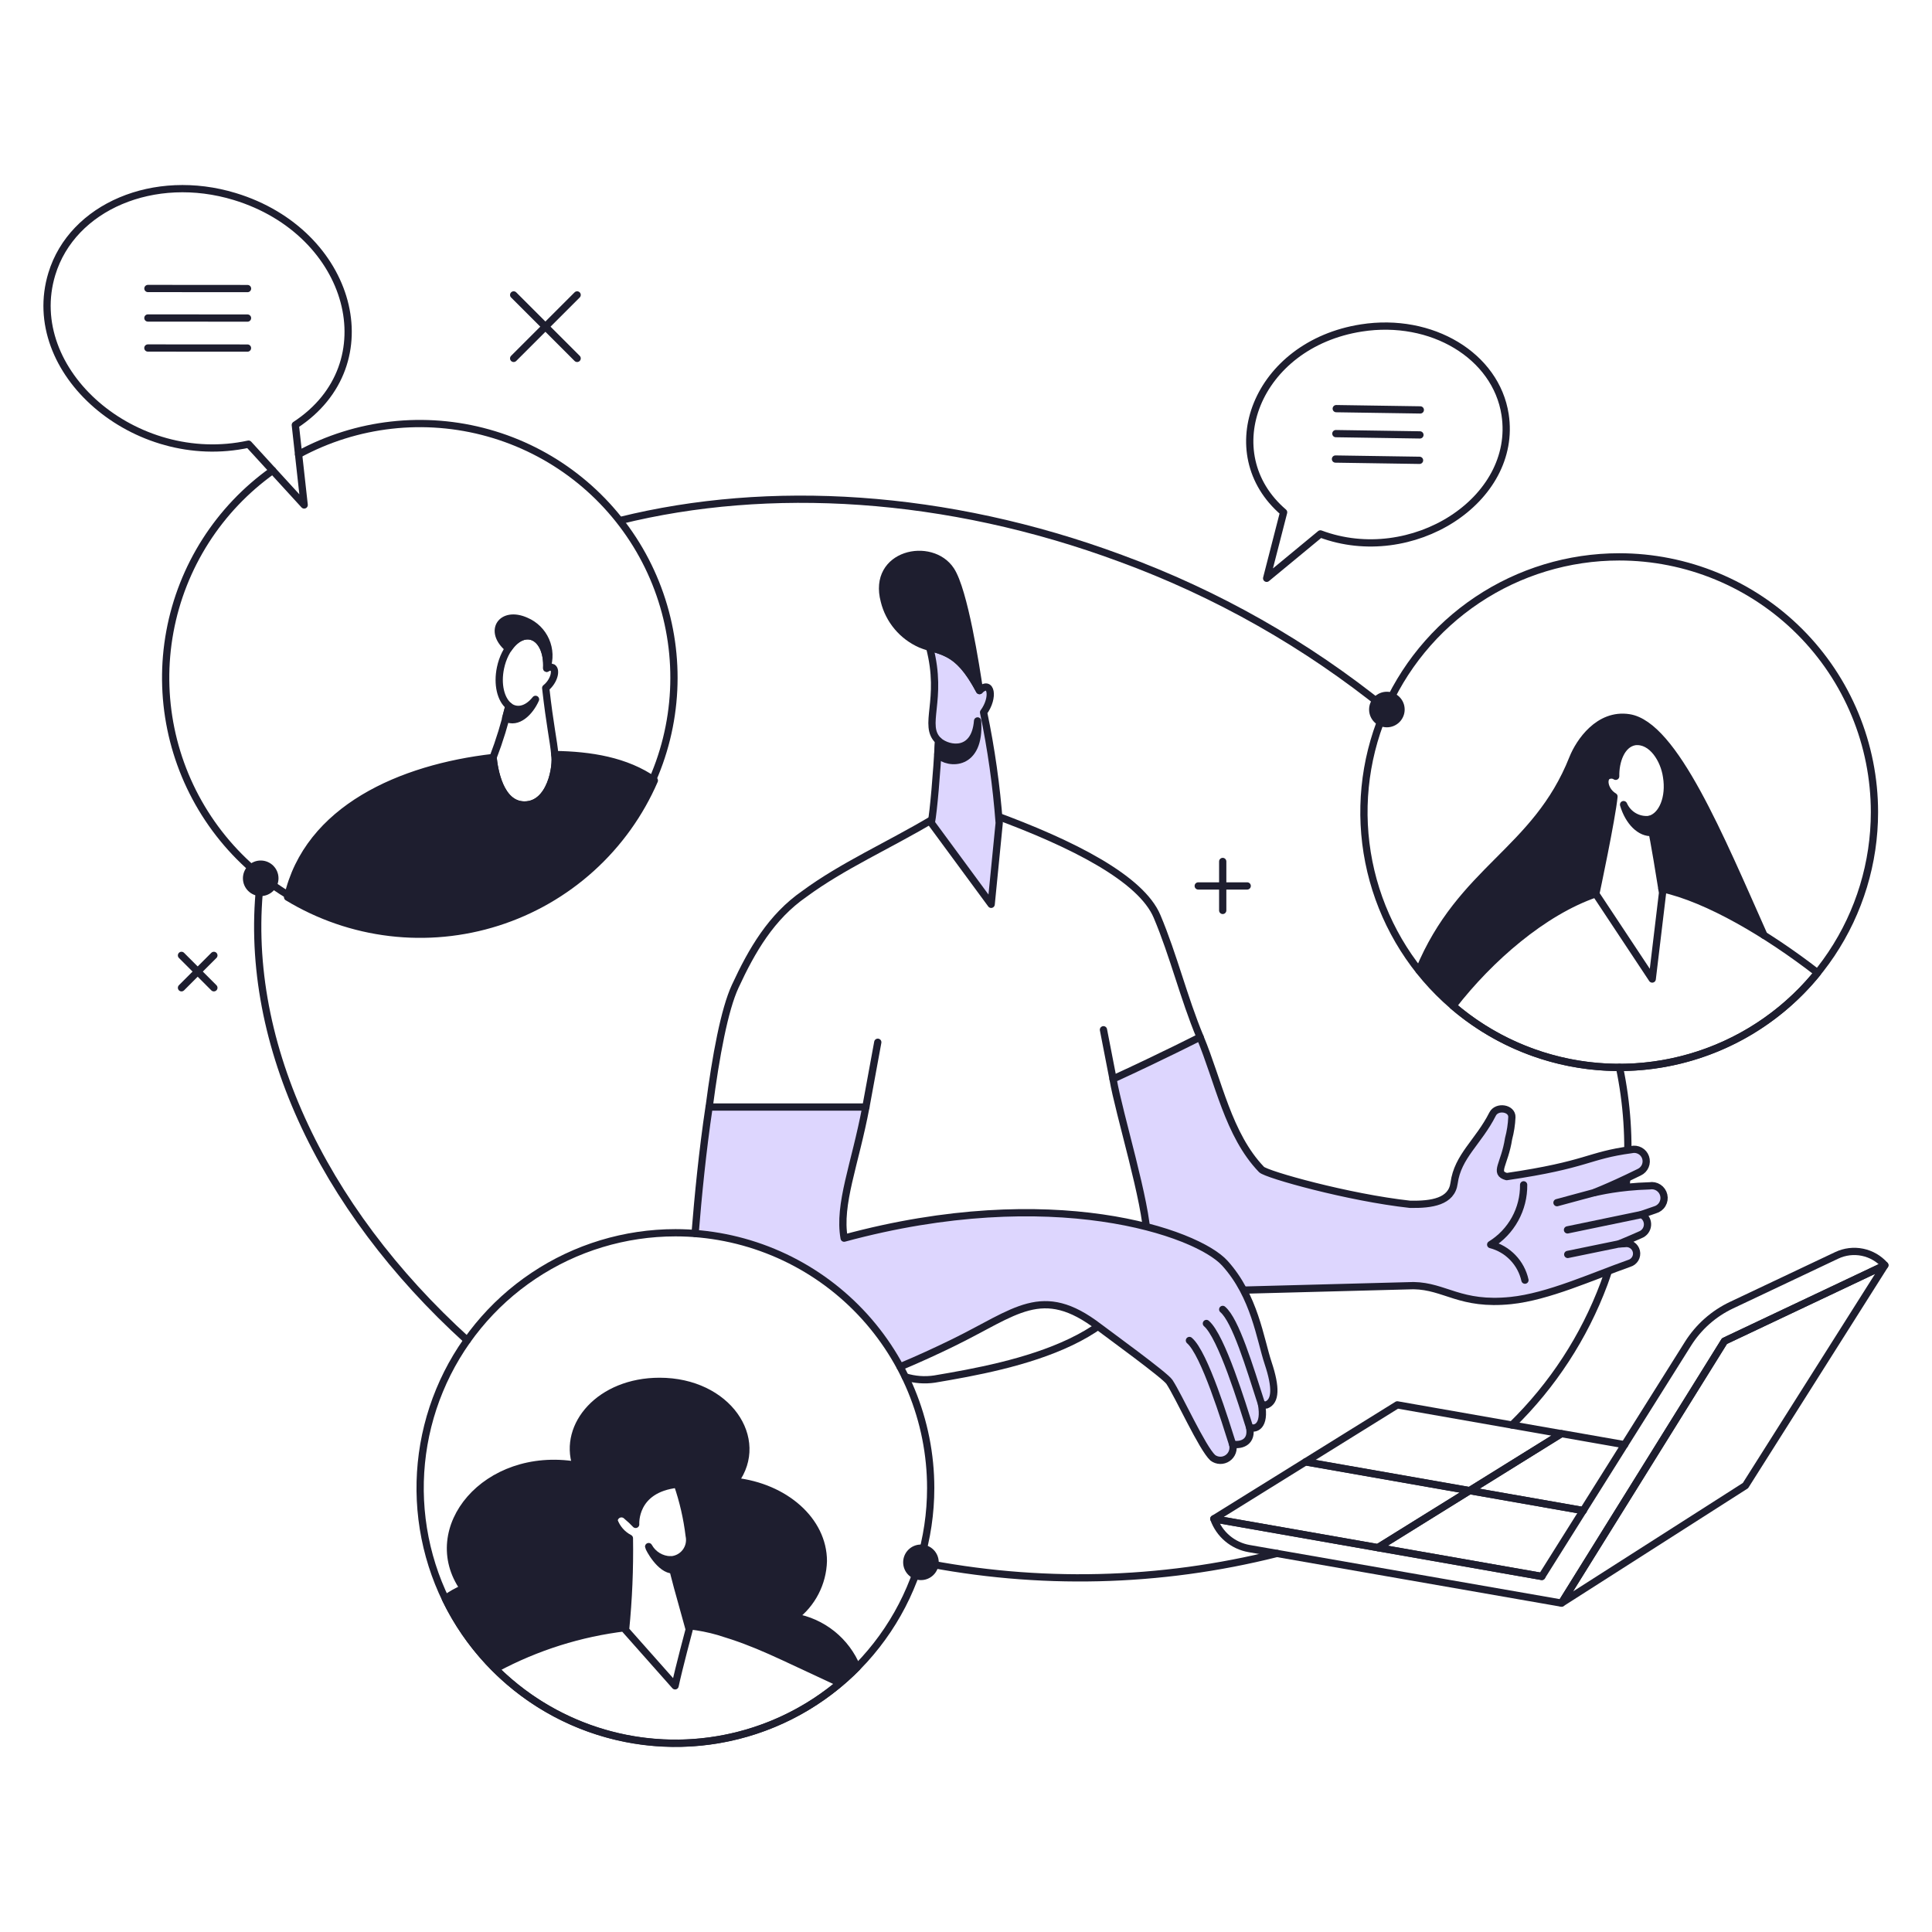 <?xml version="1.0" encoding="UTF-8"?> <svg xmlns="http://www.w3.org/2000/svg" fill="none" viewBox="0.125 0.125 199.75 199.75" stroke-width="0.75"><g id="manager-supervisor--work-manager-supervisor"><g id="circle"><path id="Vector" stroke="#1e1e2f" stroke-linecap="round" stroke-linejoin="round" d="M143.4 73.39C135.183 66.74 125.925 61.491 116 57.854C97.91 51.145 79.57 50.145 64.253 53.937"></path><path id="Vector_2" stroke="#1e1e2f" stroke-linecap="round" stroke-linejoin="round" d="M156.449 147.459C160.657 143.349 163.907 138.361 165.966 132.851C168.573 125.69 169.127 117.944 167.566 110.485H167.535"></path><path id="Vector_3" stroke="#1e1e2f" stroke-linecap="round" stroke-linejoin="round" d="M95.227 161.612C107.447 164.075 120.063 163.775 132.152 160.734"></path><path id="Vector_4" stroke="#1e1e2f" stroke-linecap="round" stroke-linejoin="round" d="M27.076 90.945C25.041 107.363 33.259 124.936 48.428 138.704"></path></g><g id="person 2"><path id="Vector_5" stroke="#1e1e2f" stroke-linecap="round" stroke-linejoin="round" d="M28.317 48.768C22.746 52.724 18.935 58.694 17.692 65.412C16.448 72.131 17.871 79.069 21.657 84.756C25.444 90.444 31.297 94.432 37.975 95.877C44.653 97.321 51.631 96.108 57.43 92.493C63.228 88.879 67.391 83.148 69.035 76.517C70.679 69.885 69.675 62.873 66.237 56.969C62.798 51.065 57.195 46.732 50.616 44.89C44.036 43.047 36.998 43.84 30.993 47.1"></path><path id="Vector_6" fill="#1e1e2f" d="M57.486 78.137C57.713 79.282 57.086 83.35 54.354 83.354C51.781 83.354 51.218 79.612 51.105 78.444C41.628 79.531 31.931 83.725 29.86 92.884C33.083 94.84 36.687 96.084 40.43 96.53C44.173 96.977 47.969 96.617 51.561 95.474C55.154 94.332 58.46 92.433 61.257 89.906C64.054 87.379 66.278 84.282 67.778 80.823C64.849 78.766 61.162 78.194 57.486 78.137Z"></path><path id="Vector_7" stroke="#1e1e2f" stroke-linecap="round" stroke-linejoin="round" d="M57.486 78.137C57.713 79.282 57.086 83.35 54.354 83.354C51.781 83.354 51.218 79.613 51.105 78.444C41.628 79.531 31.931 83.725 29.86 92.884C33.083 94.84 36.687 96.084 40.43 96.53C44.173 96.977 47.969 96.617 51.561 95.474C55.154 94.332 58.46 92.433 61.257 89.906C64.054 87.379 66.278 84.282 67.778 80.823C64.849 78.766 61.162 78.194 57.486 78.137Z"></path><path id="Vector_8" fill="#1e1e2f" d="M54.506 64.335C52 63.214 50.522 65.366 52.7 67.178C54.393 64.678 56.819 65.95 56.652 69.217C56.985 68.283 56.948 67.257 56.549 66.35C56.15 65.442 55.419 64.721 54.506 64.335V64.335Z"></path><path id="Vector_9" stroke="#1e1e2f" stroke-linecap="round" stroke-linejoin="round" d="M54.506 64.335C52 63.214 50.522 65.366 52.7 67.178C54.393 64.678 56.819 65.95 56.652 69.217C56.985 68.283 56.948 67.257 56.549 66.35C56.15 65.442 55.419 64.721 54.506 64.335V64.335Z"></path><path id="Vector_10" stroke="#1e1e2f" stroke-linecap="round" stroke-linejoin="round" d="M57.487 78.14C57.351 76.64 56.987 75.177 56.546 71.259C57.419 70.553 57.668 69.426 57.278 69.159C57.178 69.109 57.066 69.088 56.955 69.098C56.843 69.108 56.737 69.148 56.647 69.215C56.734 67.524 56.077 66.121 54.987 65.894C53.703 65.626 52.306 67.094 51.87 69.184C51.517 70.875 51.898 72.441 52.742 73.12C52.317 74.928 51.77 76.705 51.106 78.439C51.217 79.601 51.778 83.358 54.355 83.355C57.092 83.353 57.714 79.285 57.487 78.14Z"></path><path id="Vector_11" fill="#1e1e2f" d="M52.742 73.122C52.632 73.534 52.519 73.951 52.404 74.366C53.642 75.008 54.899 73.766 55.494 72.432C54.528 73.645 53.425 73.685 52.742 73.122Z"></path><path id="Vector_12" stroke="#1e1e2f" stroke-linecap="round" stroke-linejoin="round" d="M52.742 73.122C52.632 73.534 52.519 73.951 52.404 74.366C53.642 75.008 54.899 73.766 55.494 72.432C54.528 73.645 53.425 73.685 52.742 73.122Z"></path></g><g id="chat bubble 1"><path id="Vector_13" stroke="#1e1e2f" stroke-linecap="round" stroke-linejoin="round" d="M24.4 20.445C16.071 17.908 7.6 21.488 5.485 28.445C2.42 38.511 14.08 48.593 25.822 46.045L31.574 52.333L30.658 44.066C40.294 37.78 36.545 24.143 24.4 20.445Z"></path><path id="Vector_14" stroke="#1e1e2f" stroke-linecap="round" stroke-linejoin="round" d="M15.419 29.952L25.717 29.96"></path><path id="Vector_15" stroke="#1e1e2f" stroke-linecap="round" stroke-linejoin="round" d="M15.416 33.002L25.715 33.01"></path><path id="Vector_16" stroke="#1e1e2f" stroke-linecap="round" stroke-linejoin="round" d="M15.414 36.105L25.712 36.112"></path></g><g id="chat bubble 2"><path id="Vector_17" stroke="#1e1e2f" stroke-linecap="round" stroke-linejoin="round" d="M155.737 42.987C154.798 36.904 148.148 32.895 140.884 34.032C130.011 35.732 125.703 46.981 132.838 53.092L131.085 59.916L136.642 55.327C146.078 58.85 157.1 51.841 155.737 42.987Z"></path><g id="Group"><path id="Vector_18" stroke="#1e1e2f" stroke-linecap="round" stroke-linejoin="round" d="M146.971 42.506L138.28 42.375"></path><path id="Vector_19" stroke="#1e1e2f" stroke-linecap="round" stroke-linejoin="round" d="M146.932 45.09L138.241 44.958"></path><path id="Vector_20" stroke="#1e1e2f" stroke-linecap="round" stroke-linejoin="round" d="M146.892 47.718L138.201 47.586"></path></g></g><g id="laptop"><path id="Vector_21" stroke="#1e1e2f" stroke-linecap="round" stroke-linejoin="round" d="M163.815 156.303L152.072 154.24L142.581 160.135L159.536 163.114"></path><path id="Vector_22" stroke="#1e1e2f" stroke-linecap="round" stroke-linejoin="round" d="M168.094 149.492L161.562 148.345L152.072 154.24L163.815 156.303"></path><path id="Vector_23" stroke="#1e1e2f" stroke-linecap="round" stroke-linejoin="round" d="M190.031 129.915L179.148 135.065C177.298 135.939 175.737 137.323 174.648 139.055L159.533 163.114L125.622 157.157C125.904 157.946 126.39 158.647 127.03 159.187C127.671 159.727 128.444 160.088 129.269 160.232L161.569 165.871L178.417 138.783L195 130.938C194.395 130.252 193.583 129.781 192.687 129.596C191.79 129.412 190.858 129.524 190.031 129.915Z"></path><path id="Vector_24" stroke="#1e1e2f" stroke-linecap="round" stroke-linejoin="round" d="M161.57 165.871L178.418 138.783L194.999 130.938L180.587 153.723L161.57 165.871Z"></path><path id="Vector_25" stroke="#1e1e2f" stroke-linecap="round" stroke-linejoin="round" d="M142.581 160.135L125.625 157.157L135.116 151.261L152.072 154.24L142.581 160.135Z"></path><path id="Vector_26" stroke="#1e1e2f" stroke-linecap="round" stroke-linejoin="round" d="M152.056 154.25L135.101 151.271L144.591 145.376L161.546 148.355L152.056 154.25Z"></path></g><g id="person 3"><path id="Vector_27" stroke="#1e1e2f" stroke-linecap="round" stroke-linejoin="round" d="M167.533 57.7C162.313 57.7 157.211 59.248 152.871 62.148C148.531 65.049 145.148 69.171 143.151 73.993C141.153 78.816 140.631 84.122 141.649 89.242C142.668 94.361 145.181 99.064 148.872 102.755C152.564 106.445 157.266 108.959 162.386 109.977C167.505 110.995 172.812 110.473 177.634 108.475C182.457 106.478 186.578 103.095 189.478 98.755C192.378 94.415 193.926 89.312 193.926 84.092C193.926 80.626 193.243 77.194 191.917 73.992C190.591 70.79 188.647 67.881 186.196 65.43C183.745 62.979 180.835 61.035 177.633 59.709C174.431 58.383 170.999 57.7 167.533 57.7Z"></path><path id="Vector_28" fill="#1e1e2f" d="M167 82.478C166.095 81.947 165.8 80.75 166.316 80.367C166.447 80.29 166.597 80.251 166.749 80.254C166.901 80.258 167.049 80.304 167.176 80.387C167.14 78.887 167.731 77.038 169.176 76.798C170.938 76.615 172.187 78.672 172.435 80.413C172.791 82.558 172.012 84.487 170.683 84.845C170.983 86.361 171.083 86.572 171.953 92.001C175.708 93.019 179.271 94.644 182.5 96.814C178 86.714 173.215 75.059 168.55 74.335C165.421 73.848 163.407 76.842 162.734 78.535C158.899 88.181 151.188 89.941 146.841 100.451C147.883 101.773 149.048 102.992 150.321 104.093C154.121 99.243 159.695 94.414 165.121 92.538C165.17 92.3 166.786 84.683 167 82.478Z"></path><path id="Vector_29" stroke="#1e1e2f" stroke-linecap="round" stroke-linejoin="round" d="M182.5 96.814C178 86.714 173.215 75.059 168.55 74.335C165.421 73.848 163.407 76.842 162.734 78.535C158.899 88.181 151.188 89.941 146.841 100.451"></path><path id="Vector_30" stroke="#1e1e2f" stroke-linecap="round" stroke-linejoin="round" d="M165.123 92.529C159.679 94.392 154.147 99.219 150.349 104.119C153.026 106.419 156.137 108.158 159.499 109.234C162.86 110.31 166.403 110.7 169.918 110.381C173.432 110.063 176.848 109.042 179.961 107.38C183.074 105.718 185.822 103.448 188.042 100.704C182.907 96.721 176.685 93.023 171.948 92.004"></path><path id="Vector_31" stroke="#1e1e2f" stroke-linecap="round" stroke-linejoin="round" d="M172.43 80.413C172.182 78.672 170.93 76.613 169.171 76.798C167.728 77.038 167.137 78.885 167.171 80.387C167.044 80.304 166.896 80.258 166.744 80.254C166.592 80.251 166.442 80.29 166.311 80.367C165.794 80.75 166.09 81.947 166.995 82.478C166.781 84.717 165.117 92.546 165.117 92.546L170.949 101.346L172.016 92.433C171.079 86.579 170.982 86.398 170.676 84.842C172.006 84.487 172.786 82.558 172.43 80.413Z"></path><path id="Vector_32" fill="#1e1e2f" d="M167.987 83.315C168.507 85.09 169.728 86.306 170.952 86.192C170.852 85.743 170.764 85.286 170.678 84.845C170.124 84.916 169.563 84.805 169.078 84.529C168.592 84.253 168.21 83.827 167.987 83.315V83.315Z"></path><path id="Vector_33" stroke="#1e1e2f" stroke-linecap="round" stroke-linejoin="round" d="M167.987 83.315C168.507 85.09 169.728 86.306 170.952 86.192C170.852 85.743 170.764 85.286 170.678 84.845C170.124 84.916 169.563 84.805 169.078 84.529C168.592 84.253 168.21 83.827 167.987 83.315V83.315Z"></path></g><g id="person 1"><path id="Vector_34" fill="#ddd6fe" d="M170.676 122.731C164.229 122.916 162.45 124.849 169.609 121.321C169.888 121.192 170.109 120.963 170.23 120.68C170.35 120.397 170.361 120.08 170.261 119.789C170.16 119.498 169.956 119.255 169.687 119.107C169.417 118.958 169.102 118.915 168.803 118.985C164.203 119.605 164.379 120.529 155.897 121.778C154.538 121.398 155.683 120.533 156.097 117.857C156.291 117.131 156.406 116.387 156.438 115.636C156.478 114.69 154.89 114.436 154.446 115.313C152.992 118.193 150.83 119.666 150.463 122.455C150.212 124.362 148.169 124.683 145.913 124.641C139.525 123.941 131.057 121.562 130.553 121.041C127.108 117.459 126.119 111.941 124.201 107.353L115.219 111.775C115.856 115.396 118.697 124.582 118.729 128.163C118.74 129.055 118.639 129.945 118.429 130.812C120.98 132.675 124.077 133.639 127.235 133.553L146.275 133.053C149.553 133.107 151.093 135.131 156.332 134.595C160.182 134.201 164.718 132.115 168.578 130.75C168.836 130.676 169.056 130.506 169.192 130.275C169.328 130.044 169.371 129.77 169.311 129.508C169.251 129.247 169.093 129.018 168.869 128.87C168.646 128.721 168.374 128.664 168.11 128.71C167.256 128.727 167.076 128.981 169.717 127.797C169.925 127.718 170.105 127.582 170.237 127.404C170.369 127.225 170.447 127.013 170.461 126.791C170.476 126.57 170.426 126.349 170.319 126.155C170.211 125.961 170.05 125.802 169.854 125.697C170.325 125.538 170.789 125.378 171.245 125.216C171.575 125.141 171.861 124.937 172.04 124.651C172.22 124.365 172.278 124.019 172.203 123.689C172.128 123.36 171.924 123.073 171.638 122.894C171.352 122.714 171.006 122.656 170.676 122.731V122.731Z"></path><path id="Vector_35" stroke="#1e1e2f" stroke-linecap="round" stroke-linejoin="round" d="M128.687 133.511L146.274 133.047C149.552 133.101 151.092 135.125 156.331 134.589C160.181 134.195 164.717 132.109 168.577 130.744C168.835 130.67 169.054 130.5 169.191 130.269C169.327 130.038 169.37 129.764 169.31 129.502C169.25 129.241 169.092 129.012 168.868 128.864C168.645 128.715 168.373 128.658 168.109 128.704C167.255 128.721 167.075 128.975 169.716 127.791C169.923 127.713 170.104 127.576 170.236 127.398C170.368 127.219 170.446 127.007 170.46 126.785C170.475 126.564 170.425 126.343 170.317 126.149C170.21 125.955 170.048 125.796 169.853 125.691C170.324 125.532 170.788 125.372 171.244 125.21C171.559 125.122 171.829 124.916 171.996 124.634C172.164 124.353 172.217 124.018 172.143 123.699C172.07 123.379 171.877 123.1 171.604 122.92C171.331 122.739 170.998 122.671 170.676 122.729C164.229 122.914 162.45 124.847 169.609 121.319C169.888 121.19 170.109 120.961 170.229 120.678C170.35 120.395 170.361 120.078 170.261 119.787C170.16 119.496 169.956 119.253 169.686 119.105C169.417 118.956 169.102 118.913 168.803 118.983C164.203 119.603 164.379 120.527 155.897 121.776C154.538 121.396 155.683 120.531 156.097 117.855C156.291 117.129 156.406 116.385 156.438 115.634C156.478 114.688 154.89 114.434 154.446 115.311C152.992 118.191 150.83 119.664 150.463 122.453C150.212 124.36 148.169 124.681 145.913 124.639C139.525 123.939 131.057 121.56 130.553 121.039C127.108 117.457 126.119 111.939 124.201 107.351"></path><path id="Vector_36" stroke="#1e1e2f" stroke-linecap="round" stroke-linejoin="round" d="M164.986 123.42L161.102 124.469"></path><path id="Vector_37" stroke="#1e1e2f" stroke-linecap="round" stroke-linejoin="round" d="M169.853 125.693L162.189 127.282"></path><path id="Vector_38" stroke="#1e1e2f" stroke-linecap="round" stroke-linejoin="round" d="M167.544 128.727L162.214 129.822"></path><path id="Vector_39" stroke="#1e1e2f" stroke-linecap="round" stroke-linejoin="round" d="M157.789 132.48C157.594 131.601 157.16 130.792 156.535 130.144C155.91 129.495 155.119 129.031 154.247 128.804C155.301 128.156 156.168 127.246 156.765 126.163C157.362 125.08 157.669 123.861 157.654 122.624"></path><path id="Vector_40" stroke="#1e1e2f" stroke-linecap="round" stroke-linejoin="round" d="M93.723 142.479C94.698 142.778 95.728 142.856 96.738 142.707C104.938 141.326 118.819 138.707 118.727 128.159C118.695 124.548 115.808 115.242 115.202 111.683C120.421 109.283 124.202 107.349 124.202 107.349C122.502 103.273 121.472 98.939 119.752 94.869C118.112 90.983 111.146 87.388 102.68 84.297C101.658 83.929 100.568 83.793 99.487 83.897C98.406 84 97.362 84.342 96.429 84.897C92.058 87.497 87.207 89.654 83.288 92.546C79.872 94.915 77.872 98.352 76.138 102.101C75.025 104.506 74.138 109.267 73.452 114.521"></path><path id="Vector_41" stroke="#1e1e2f" stroke-linecap="round" stroke-linejoin="round" d="M89.649 114.583L90.879 107.884"></path><path id="Vector_42" stroke="#1e1e2f" stroke-linecap="round" stroke-linejoin="round" d="M115.202 111.683L114.212 106.592"></path><path id="Vector_43" fill="#ddd6fe" d="M131.238 141.061C130.417 138.599 129.846 134.133 126.759 130.727C123.875 127.545 108.93 122.305 87.4 128.14C86.779 124.614 88.525 120.546 89.649 114.584H73.438C72.765 119.047 72.29 123.913 71.991 127.657C76.396 127.997 80.645 129.437 84.349 131.845C88.052 134.253 91.093 137.552 93.191 141.44C95.073 140.652 96.902 139.81 98.578 138.994C105.197 135.773 107.842 132.814 113.744 137.327C114.678 138.041 120.586 142.319 121.033 143.001C122.021 144.501 124.425 149.847 125.518 150.846C125.737 151.011 126.002 151.103 126.276 151.109C126.549 151.115 126.818 151.035 127.044 150.881C127.271 150.726 127.443 150.505 127.536 150.247C127.63 149.99 127.641 149.71 127.567 149.446C128.58 149.614 129.618 149.141 129.319 147.689C129.919 147.972 130.969 147.606 130.55 145.276C130.704 145.363 130.881 145.401 131.057 145.384C132.019 145.012 132.087 143.607 131.238 141.061Z"></path><path id="Vector_44" stroke="#1e1e2f" stroke-linecap="round" stroke-linejoin="round" d="M93.19 141.44C95.072 140.652 96.901 139.81 98.577 138.994C105.196 135.773 107.841 132.814 113.743 137.327C114.677 138.041 120.585 142.319 121.032 143.001C122.02 144.501 124.424 149.847 125.517 150.846C125.736 151.011 126.001 151.103 126.275 151.109C126.548 151.115 126.817 151.035 127.043 150.881C127.27 150.726 127.442 150.505 127.535 150.247C127.629 149.99 127.64 149.71 127.566 149.446C128.579 149.614 129.617 149.141 129.318 147.689C129.918 147.972 130.968 147.606 130.549 145.276C130.703 145.363 130.88 145.401 131.056 145.384C132.019 145.01 132.087 143.605 131.238 141.059C130.417 138.597 129.846 134.131 126.759 130.725C123.875 127.543 108.93 122.303 87.4 128.138C86.779 124.612 88.525 120.544 89.649 114.582H73.438C72.765 119.045 72.29 123.911 71.991 127.655"></path><path id="Vector_45" stroke="#1e1e2f" stroke-linecap="round" stroke-linejoin="round" d="M123.1 138.718C124.666 140.048 126.842 147.182 127.563 149.448"></path><path id="Vector_46" stroke="#1e1e2f" stroke-linecap="round" stroke-linejoin="round" d="M124.855 136.96C126.421 138.29 128.597 145.424 129.318 147.691"></path><path id="Vector_47" stroke="#1e1e2f" stroke-linecap="round" stroke-linejoin="round" d="M126.542 135.506C127.874 136.637 129.294 141.375 130.55 145.278"></path><path id="Vector_48" fill="#ddd6fe" d="M101.817 73.776C102.947 72.249 102.61 70.348 101.397 71.523C99.627 68.19 98.466 67.668 96.231 67.029C97.685 72.547 95.452 75.112 97.166 76.723C96.979 80.06 96.642 84.038 96.411 85.212L102.602 93.623L103.432 85.212C103.145 81.369 102.605 77.548 101.817 73.776V73.776Z"></path><path id="Vector_49" stroke="#1e1e2f" stroke-linecap="round" stroke-linejoin="round" d="M101.817 73.776C102.947 72.249 102.61 70.348 101.397 71.523C99.627 68.19 98.466 67.668 96.231 67.029C97.685 72.547 95.452 75.112 97.166 76.723C96.979 80.06 96.642 84.038 96.411 85.212L102.602 93.623L103.432 85.212C103.145 81.369 102.605 77.548 101.817 73.776V73.776Z"></path><path id="Vector_50" fill="#1e1e2f" d="M97.166 76.723C97.144 77.087 97.112 77.761 97.087 78.137C98.187 79.228 101.518 79.356 101.197 74.661C100.928 78.062 98.227 77.652 97.166 76.723Z"></path><path id="Vector_51" stroke="#1e1e2f" stroke-linecap="round" stroke-linejoin="round" d="M97.166 76.723C97.144 77.087 97.112 77.761 97.087 78.137C98.187 79.228 101.518 79.356 101.197 74.661C100.928 78.062 98.227 77.652 97.166 76.723Z"></path><path id="Vector_52" fill="#1e1e2f" d="M98.434 59.086C99.818 61.198 101.023 69.025 101.397 71.523C99.036 67.076 97.339 67.578 95.297 66.723C94.374 66.315 93.556 65.701 92.907 64.928C92.258 64.155 91.795 63.244 91.554 62.264C90.236 57.324 96.43 56.028 98.434 59.086Z"></path><path id="Vector_53" stroke="#1e1e2f" stroke-linecap="round" stroke-linejoin="round" d="M98.434 59.086C99.818 61.198 101.023 69.025 101.397 71.523C99.036 67.076 97.339 67.578 95.297 66.723C94.374 66.315 93.556 65.701 92.907 64.928C92.258 64.155 91.795 63.244 91.554 62.264C90.236 57.324 96.43 56.028 98.434 59.086Z"></path></g><g id="person 4"><path id="Vector_54" stroke="#1e1e2f" stroke-linecap="round" stroke-linejoin="round" d="M69.958 127.58C64.738 127.58 59.634 129.127 55.294 132.027C50.953 134.927 47.569 139.05 45.572 143.873C43.574 148.696 43.051 154.003 44.069 159.123C45.087 164.243 47.601 168.946 51.293 172.637C54.984 176.329 59.687 178.843 64.807 179.861C69.927 180.879 75.234 180.357 80.058 178.359C84.88 176.361 89.003 172.977 91.903 168.637C94.803 164.296 96.35 159.192 96.35 153.972C96.35 150.506 95.667 147.074 94.341 143.872C93.015 140.67 91.071 137.761 88.62 135.31C86.169 132.859 83.26 130.915 80.058 129.589C76.856 128.263 73.424 127.58 69.958 127.58Z"></path><path id="Vector_55" fill="#1e1e2f" d="M82.251 167.319C83.155 166.642 83.895 165.769 84.414 164.766C84.934 163.763 85.22 162.656 85.251 161.527C85.251 157.327 81.275 153.858 76.11 153.283C79.327 148.909 75.355 142.943 68.318 142.943C62.145 142.943 58.31 147.486 59.684 151.613C50.312 150.075 43.736 158.2 48.051 164.351C47.386 164.63 46.756 164.985 46.172 165.408C47.521 168.226 49.361 170.781 51.605 172.954C55.725 170.745 60.223 169.328 64.865 168.776C65.158 165.581 65.27 162.373 65.202 159.166C64.466 158.781 63.9 158.135 63.615 157.355C63.624 157.207 63.675 157.065 63.763 156.946C63.852 156.827 63.972 156.736 64.111 156.684C64.25 156.632 64.401 156.622 64.545 156.654C64.69 156.687 64.822 156.761 64.925 156.867C65.251 157.135 65.56 157.424 65.849 157.732C65.849 157.732 65.572 154.083 70.159 153.575C70.755 155.302 71.165 157.087 71.383 158.9C71.447 159.194 71.446 159.499 71.38 159.792C71.314 160.086 71.184 160.362 71 160.6C70.816 160.838 70.582 161.033 70.314 161.172C70.046 161.31 69.752 161.388 69.451 161.4C70.16 164.208 70 163.622 71.385 168.589C72.372 168.699 73.348 168.893 74.302 169.167C78.412 170.406 80.224 171.445 86.667 174.414C87.387 173.821 88.076 173.192 88.731 172.529C88.184 171.18 87.302 169.994 86.168 169.082C85.034 168.17 83.686 167.563 82.251 167.319V167.319Z"></path><path id="Vector_56" stroke="#1e1e2f" stroke-linecap="round" stroke-linejoin="round" d="M82.251 167.319C83.155 166.642 83.895 165.769 84.414 164.766C84.934 163.763 85.22 162.656 85.251 161.527C85.251 157.327 81.275 153.858 76.11 153.283C79.327 148.909 75.355 142.943 68.318 142.943C62.145 142.943 58.31 147.487 59.684 151.613C50.312 150.075 43.736 158.2 48.051 164.351C47.386 164.63 46.756 164.985 46.172 165.408C48.007 169.218 50.73 172.531 54.112 175.069C57.495 177.607 61.437 179.296 65.608 179.994C69.778 180.691 74.055 180.377 78.079 179.077C82.103 177.777 85.756 175.53 88.731 172.525C88.184 171.177 87.301 169.991 86.167 169.08C85.033 168.169 83.685 167.563 82.251 167.319Z"></path><path id="Vector_57" stroke="#1e1e2f" stroke-linecap="round" stroke-linejoin="round" d="M65.2 159.166C64.464 158.782 63.898 158.136 63.613 157.355C63.622 157.207 63.673 157.065 63.761 156.946C63.849 156.827 63.97 156.736 64.109 156.684C64.248 156.633 64.399 156.622 64.543 156.655C64.688 156.687 64.82 156.761 64.923 156.867C65.249 157.136 65.558 157.425 65.847 157.732C65.847 157.732 65.57 154.083 70.157 153.575C70.753 155.302 71.163 157.087 71.381 158.9C71.445 159.194 71.444 159.499 71.378 159.793C71.311 160.086 71.182 160.362 70.998 160.6C70.814 160.839 70.579 161.034 70.312 161.172C70.044 161.31 69.75 161.388 69.449 161.4C70.159 164.214 69.988 163.587 71.383 168.589C71.383 168.589 70.315 172.576 69.922 174.424L64.8 168.648C65.115 165.498 65.249 162.332 65.2 159.166Z"></path><path id="Vector_58" fill="#1e1e2f" d="M67.189 160.028C67.413 160.435 67.739 160.775 68.136 161.015C68.532 161.255 68.985 161.387 69.449 161.396L69.711 162.439C68.4 162.445 67.2 160.2 67.189 160.028Z"></path><path id="Vector_59" stroke="#1e1e2f" stroke-linecap="round" stroke-linejoin="round" d="M67.189 160.028C67.413 160.435 67.739 160.775 68.136 161.015C68.532 161.255 68.985 161.387 69.449 161.396L69.711 162.439C68.4 162.445 67.2 160.2 67.189 160.028Z"></path></g><g id="elements"><path id="Vector_60" stroke="#1e1e2f" stroke-linecap="round" stroke-linejoin="round" d="M18.89 98.903L22.237 102.251"></path><path id="Vector_61" stroke="#1e1e2f" stroke-linecap="round" stroke-linejoin="round" d="M18.89 102.251L22.237 98.903"></path><path id="Vector_62" stroke="#1e1e2f" stroke-linecap="round" stroke-linejoin="round" d="M53.233 30.617L59.795 37.179"></path><path id="Vector_63" stroke="#1e1e2f" stroke-linecap="round" stroke-linejoin="round" d="M53.233 37.179L59.795 30.617"></path><path id="Vector_64" fill="#1e1e2f" d="M143.515 74.947C144.323 74.947 144.979 74.292 144.979 73.483C144.979 72.674 144.323 72.019 143.515 72.019C142.706 72.019 142.051 72.674 142.051 73.483C142.051 74.292 142.706 74.947 143.515 74.947Z"></path><path id="Vector_65" stroke="#1e1e2f" stroke-linecap="round" stroke-linejoin="round" d="M143.515 74.947C144.323 74.947 144.979 74.292 144.979 73.483C144.979 72.674 144.323 72.019 143.515 72.019C142.706 72.019 142.051 72.674 142.051 73.483C142.051 74.292 142.706 74.947 143.515 74.947Z"></path><path id="Vector_66" fill="#1e1e2f" d="M27.08 92.397C27.889 92.397 28.544 91.742 28.544 90.933C28.544 90.125 27.889 89.469 27.08 89.469C26.271 89.469 25.616 90.125 25.616 90.933C25.616 91.742 26.271 92.397 27.08 92.397Z"></path><path id="Vector_67" stroke="#1e1e2f" stroke-linecap="round" stroke-linejoin="round" d="M27.08 92.397C27.889 92.397 28.544 91.742 28.544 90.933C28.544 90.125 27.889 89.469 27.08 89.469C26.271 89.469 25.616 90.125 25.616 90.933C25.616 91.742 26.271 92.397 27.08 92.397Z"></path><path id="Vector_68" fill="#1e1e2f" d="M95.342 163.118C96.15 163.118 96.806 162.463 96.806 161.654C96.806 160.846 96.15 160.19 95.342 160.19C94.533 160.19 93.878 160.846 93.878 161.654C93.878 162.463 94.533 163.118 95.342 163.118Z"></path><path id="Vector_69" stroke="#1e1e2f" stroke-linecap="round" stroke-linejoin="round" d="M95.342 163.118C96.15 163.118 96.806 162.463 96.806 161.654C96.806 160.846 96.15 160.19 95.342 160.19C94.533 160.19 93.878 160.846 93.878 161.654C93.878 162.463 94.533 163.118 95.342 163.118Z"></path><g id="Group_2"><path id="Vector_70" stroke="#1e1e2f" stroke-linecap="round" stroke-linejoin="round" d="M124.011 91.723H129.073"></path><path id="Vector_71" stroke="#1e1e2f" stroke-linecap="round" stroke-linejoin="round" d="M126.542 94.254V89.193"></path></g></g></g></svg> 